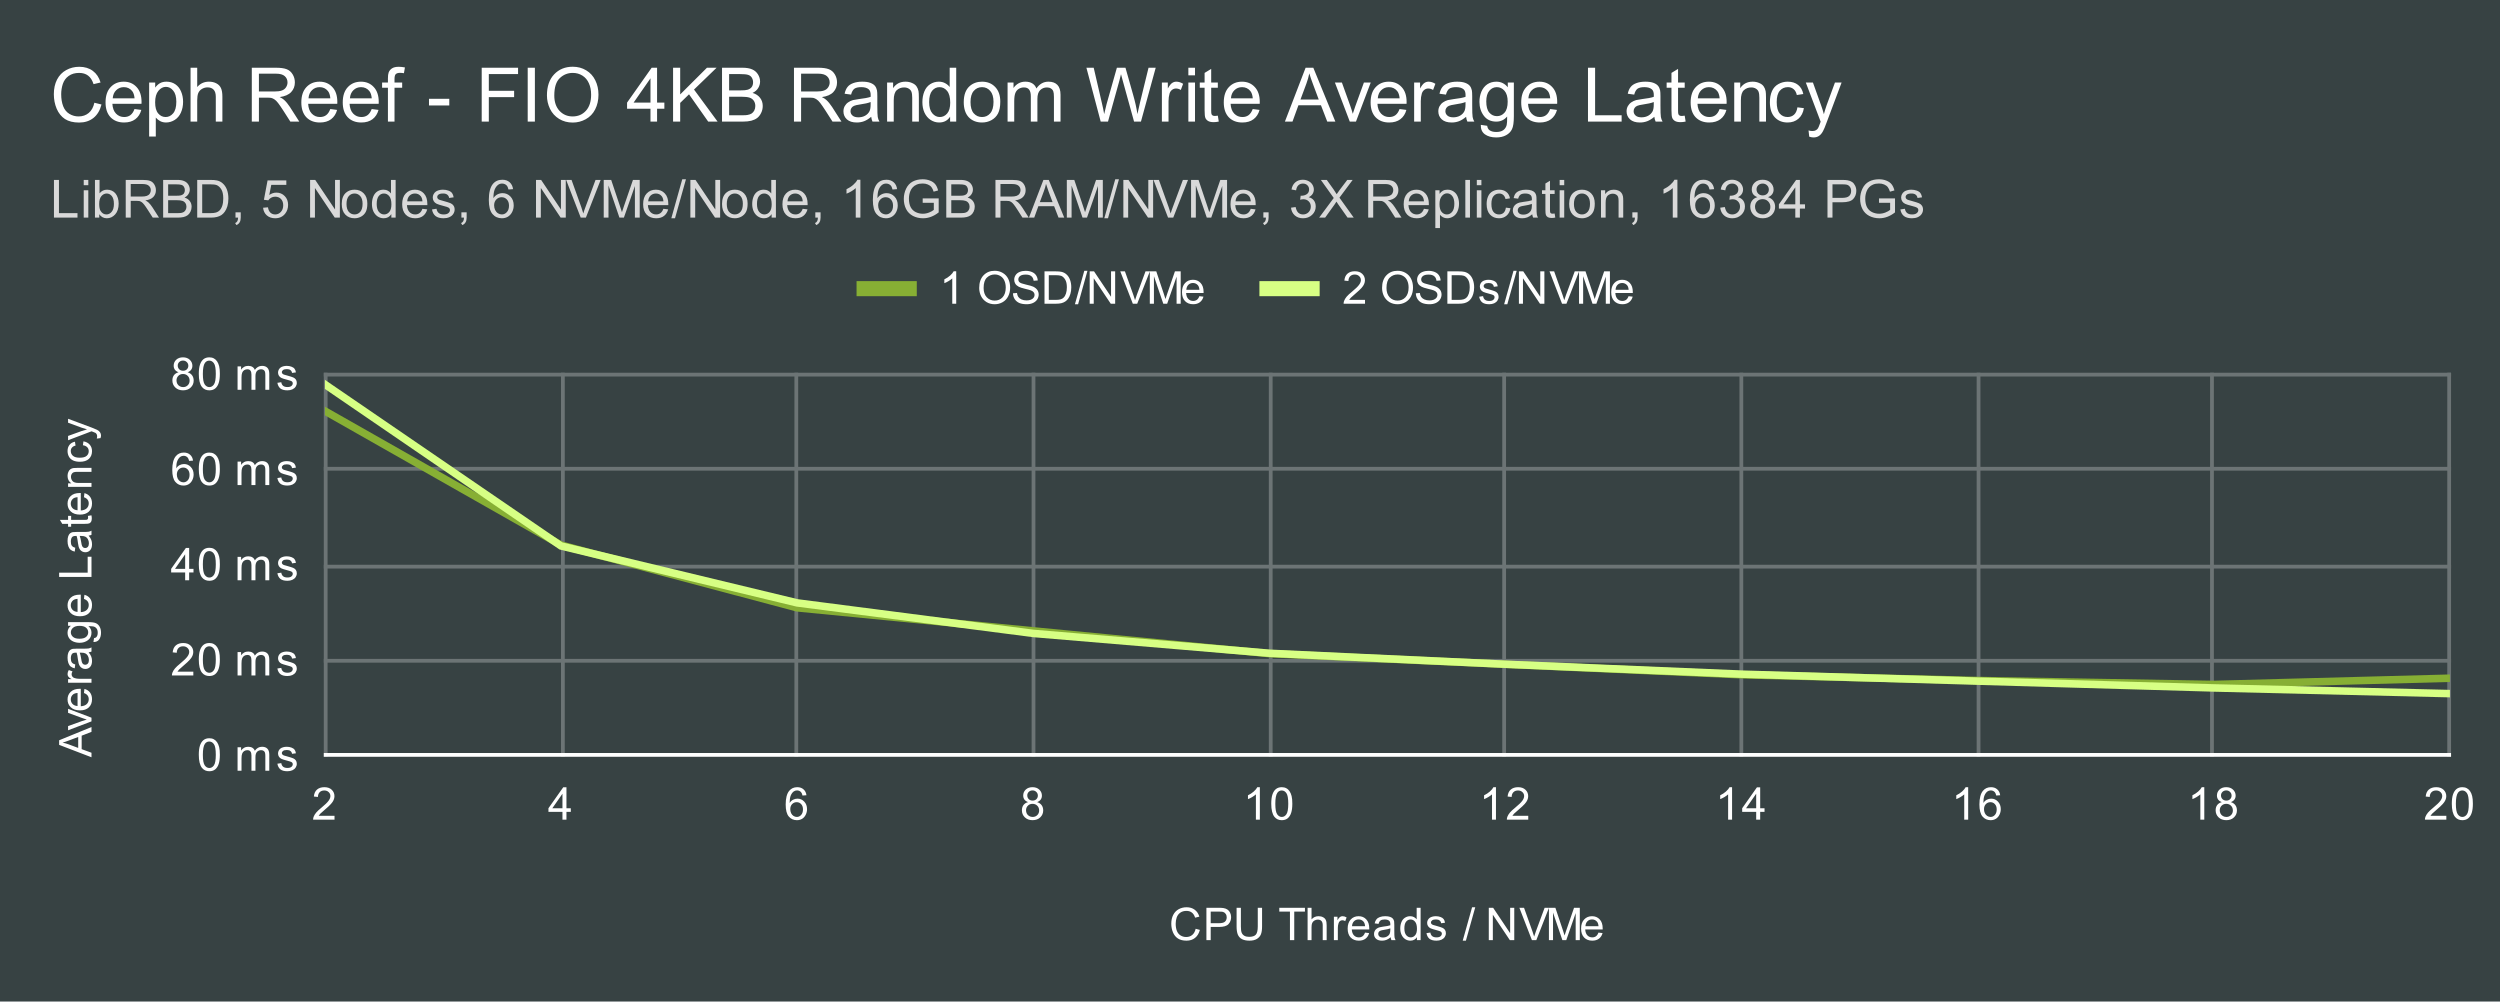 <svg viewBox="0 0 664 266" fill="none" stroke-linecap="square" stroke-miterlimit="10" width="664" height="266" xmlns="http://www.w3.org/2000/svg"><path fill="#374243" d="M0 0h664v266H0V0z"/><path stroke="#6c7475" stroke-linecap="butt" d="M86.5 99.5v101m63-101v101m62-101v101m63-101v101m63-101v101m62-101v101m63-101v101m63-101v101m62-101v101m63-101v101"/><path stroke="#fff" stroke-linecap="butt" d="M86.5 200.5h564"/><path stroke="#6c7475" stroke-linecap="butt" d="M86.5 175.5h564m-564-25h564m-564-26h564m-564-25h564"/><clipPath id="a"><path d="M86.3 99.533h564.4V200.7H86.3V99.533z"/></clipPath><path stroke="#87af34" stroke-width="2" stroke-linecap="butt" clip-path="url(#a)" d="M86.3 109.16l62.711 35.616 62.711 16.66 62.711 6.122 62.711 6.047 62.712 2.834 62.71 2.788 62.712 1.517 62.71 1.051 62.712-1.664"/><path stroke="#d7ff84" stroke-width="2" stroke-linecap="butt" clip-path="url(#a)" d="M86.3 102.096l62.711 42.917 62.711 15.113 62.711 8.11 62.711 5.266 62.712 2.926 62.71 2.626 62.712 1.856 62.71 1.807 62.712 1.507"/><path clip-path="url(#a)" d="M89.3 109.16a3 3 0 11-6 0 3 3 0 016 0zm62.711 35.616a3 3 0 11-6 0 3 3 0 016 0zm62.711 16.66a3 3 0 11-6 0 3 3 0 016 0zm62.711 6.122a3 3 0 11-6 0 3 3 0 016 0zm62.711 6.047a3 3 0 11-6 0 3 3 0 016 0zm62.712 2.835a3 3 0 11-6 0 3 3 0 016 0zm62.711 2.787a3 3 0 11-6 0 3 3 0 016 0zm62.711 1.517a3 3 0 11-6 0 3 3 0 016 0zm62.711 1.051a3 3 0 11-6 0 3 3 0 016 0zm62.711-1.664a3 3 0 11-6 0 3 3 0 016 0zM89.3 102.096a3 3 0 11-6 0 3 3 0 016 0z"/><path clip-path="url(#a)" d="M152.011 145.013a3 3 0 11-6 0 3 3 0 016 0zm62.711 15.113a3 3 0 11-6 0 3 3 0 016 0zm62.711 8.11a3 3 0 11-6 0 3 3 0 016 0zm62.711 5.266a3 3 0 11-6 0 3 3 0 016 0zm62.712 2.926a3 3 0 11-6 0 3 3 0 016 0zm62.711 2.626a3 3 0 11-6 0 3 3 0 016 0zm62.711 1.856a3 3 0 11-6 0 3 3 0 016 0zm62.711 1.807a3 3 0 11-6 0 3 3 0 016 0zm62.711 1.507a3 3 0 11-6 0 3 3 0 016 0z"/><path fill="#fff" d="M317.563 246.684l1.125.297q-.36 1.39-1.282 2.125-.922.735-2.265.735-1.391 0-2.266-.563-.875-.562-1.328-1.625-.453-1.078-.453-2.312 0-1.344.515-2.344.516-1 1.454-1.516.953-.515 2.093-.515 1.281 0 2.156.656.891.656 1.235 1.844l-1.125.265q-.297-.937-.875-1.36-.563-.437-1.422-.437-.984 0-1.656.485-.656.468-.938 1.265-.265.797-.265 1.657 0 1.093.312 1.906.328.812 1 1.219.672.406 1.469.406.953 0 1.61-.547.671-.547.906-1.64zm2.859 3.016v-8.594h3.25q.844 0 1.297.078.64.11 1.062.407.438.296.688.828.265.531.265 1.172 0 1.093-.703 1.859-.687.75-2.515.75h-2.204v3.5h-1.14zm1.14-4.5h2.22q1.109 0 1.562-.406.469-.422.469-1.172 0-.531-.282-.906-.265-.391-.703-.516-.297-.078-1.062-.078h-2.204v3.078zm12.5-4.094h1.141v4.969q0 1.297-.297 2.063-.297.75-1.062 1.234-.766.469-2 .469-1.203 0-1.985-.407-.765-.422-1.093-1.203-.329-.797-.329-2.156v-4.969h1.141v4.953q0 1.125.203 1.657.219.53.719.828.516.281 1.25.281 1.25 0 1.781-.563.531-.578.531-2.203v-4.953zm8.547 8.594v-7.578h-2.828v-1.016h6.813v1.016h-2.844v7.578h-1.14zm4.688 0v-8.594h1.047v3.078q.734-.843 1.86-.843.702 0 1.202.28.516.266.735.75.218.47.218 1.391v3.938h-1.046v-3.938q0-.796-.344-1.156-.344-.36-.969-.36-.469 0-.89.25-.407.235-.594.657-.172.406-.172 1.14v3.407h-1.047zm6.984 0v-6.219h.953v.938q.36-.657.657-.86.312-.218.687-.218.531 0 1.078.328l-.36.984q-.39-.234-.765-.234-.36 0-.64.218-.266.204-.375.579-.188.562-.188 1.218v3.266h-1.047zm8.266-2l1.094.125q-.25.953-.954 1.484-.703.532-1.78.532-1.36 0-2.173-.844-.796-.844-.796-2.36 0-1.562.812-2.421.813-.875 2.094-.875 1.25 0 2.031.843.797.844.797 2.391v.281h-4.64q.062 1.031.577 1.578.516.532 1.297.532.578 0 .985-.297.421-.313.656-.969zm-3.453-1.703h3.469q-.063-.797-.391-1.188-.516-.609-1.313-.609-.734 0-1.234.484-.484.485-.531 1.313zm10.265 2.937q-.593.5-1.14.703-.531.204-1.156.204-1.032 0-1.579-.5-.546-.5-.546-1.282 0-.453.203-.828.203-.39.546-.61.344-.234.766-.343.297-.094.938-.172 1.265-.14 1.875-.36v-.265q0-.656-.297-.922-.406-.343-1.203-.343-.735 0-1.094.265-.36.25-.531.906l-1.032-.14q.141-.656.47-1.063.327-.406.937-.625.609-.218 1.406-.218.797 0 1.297.187.5.188.734.469.235.281.328.719.047.265.047.968v1.407q0 1.468.063 1.859.078.39.28.75h-1.108q-.157-.328-.204-.766zm-.093-2.359q-.579.234-1.72.406-.655.094-.921.219-.266.11-.422.328-.14.219-.14.5 0 .422.312.703.328.281.938.281.609 0 1.078-.265.484-.266.703-.735.172-.359.172-1.046v-.391zm7.062 3.125v-.781q-.594.922-1.734.922-.75 0-1.375-.407-.625-.422-.969-1.156t-.344-1.687q0-.922.313-1.688.312-.766.937-1.156.625-.406 1.39-.406.563 0 1 .234.438.234.72.61v-3.079h1.046v8.594h-.984zM373 246.59q0 1.204.5 1.797.5.579 1.188.579.687 0 1.171-.563.485-.562.485-1.719 0-1.28-.5-1.875-.485-.593-1.203-.593-.704 0-1.172.578-.469.562-.469 1.797zm5.875 1.25l1.031-.156q.094.625.485.953.406.329 1.14.329.719 0 1.063-.282.36-.297.36-.703 0-.36-.313-.562-.22-.14-1.079-.36-1.156-.297-1.609-.5-.437-.218-.672-.593-.234-.375-.234-.844 0-.406.187-.766.188-.36.516-.594.25-.171.672-.296.422-.125.922-.125.719 0 1.265.218.563.203.829.563.265.36.359.953l-1.031.14q-.063-.468-.407-.734-.328-.281-.953-.281-.719 0-1.031.25-.313.234-.313.563 0 .203.125.359.141.172.407.281.156.063.937.266 1.125.312 1.563.5.437.187.687.547.25.359.25.906 0 .531-.312 1-.297.453-.875.719-.578.25-1.313.25-1.219 0-1.86-.5-.624-.516-.796-1.5zm9.625 2l2.484-8.874h.844l-2.484 8.875h-.844zm6.922-.14v-8.594h1.156l4.516 6.75v-6.75h1.094v8.594h-1.172l-4.516-6.75v6.75h-1.078zm11.453 0l-3.328-8.594h1.234l2.235 6.25q.265.75.453 1.406.203-.703.469-1.406l2.312-6.25h1.156l-3.36 8.594h-1.171zm4.516 0v-8.594h1.718l2.032 6.078q.28.86.406 1.282.14-.47.453-1.375l2.063-5.985h1.53v8.594H418.5v-7.188L416 249.7h-1.031l-2.485-7.313v7.313h-1.093zm13.156-2l1.094.125q-.25.953-.954 1.484-.703.532-1.78.532-1.36 0-2.173-.844-.796-.844-.796-2.36 0-1.562.812-2.421.813-.875 2.094-.875 1.25 0 2.031.843.797.844.797 2.391v.281h-4.64q.062 1.031.577 1.578.516.532 1.297.532.578 0 .985-.297.421-.313.656-.969zm-3.453-1.703h3.469q-.063-.797-.391-1.188-.516-.609-1.313-.609-.734 0-1.234.484-.484.485-.531 1.313zM24.3 201.132l-8.594-3.297v-1.218L24.3 193.1v1.281l-2.61 1.016v3.578l2.61.953v1.203zm-3.531-2.484v-2.906l-2.375.89q-1.078.422-1.782.61.829.172 1.641.468l2.516.938zM24.3 191.6l-6.219 2.36v-1.11l3.719-1.344q.61-.203 1.25-.39-.484-.141-1.172-.391l-3.797-1.39v-1.079l6.219 2.36v.984zm-2-7.531l.125-1.094q.953.25 1.484.953.532.703.532 1.781 0 1.36-.844 2.172-.844.797-2.36.797-1.562 0-2.421-.812-.875-.813-.875-2.094 0-1.25.843-2.031.844-.797 2.391-.797h.281v4.64q1.031-.062 1.578-.578.532-.515.532-1.297 0-.578-.297-.984-.313-.422-.969-.656zm-1.703 3.453v-3.469q-.797.063-1.188.39-.609.516-.609 1.313 0 .735.484 1.235.485.484 1.313.53zm3.703-6.188h-6.219v-.953h.938q-.657-.36-.86-.656-.218-.312-.218-.687 0-.532.328-1.079l.984.36q-.234.39-.234.765 0 .36.218.641.204.266.579.375.562.188 1.218.188H24.3v1.046zm-.766-8.078q.5.594.703 1.14.204.532.204 1.157 0 1.031-.5 1.578-.5.547-1.282.547-.453 0-.828-.203-.39-.203-.61-.547-.234-.344-.343-.765-.094-.297-.172-.938-.14-1.266-.36-1.875h-.265q-.656 0-.922.297-.343.406-.343 1.203 0 .734.265 1.094.25.36.906.531l-.14 1.031q-.656-.14-1.063-.468-.406-.329-.625-.938-.218-.61-.218-1.406 0-.797.187-1.297.188-.5.469-.734.281-.235.719-.329.265-.046.968-.046h1.407q1.468 0 1.859-.063.39-.078.75-.281v1.11q-.328.155-.766.202zm-2.359.094q.234.578.406 1.719.094.656.219.922.11.265.328.422.219.14.5.14.422 0 .703-.312.281-.328.281-.938 0-.61-.265-1.078-.266-.484-.735-.703-.359-.172-1.046-.172h-.391zm3.64-2.828l.157-1.031q.469-.063.687-.36.297-.39.297-1.062 0-.735-.297-1.125-.297-.406-.812-.547-.328-.094-1.36-.078.813.687.813 1.719 0 1.28-.922 1.984-.937.703-2.219.703-.89 0-1.64-.312-.766-.329-1.172-.938-.406-.61-.406-1.437 0-1.11.89-1.829h-.75v-.968h5.375q1.453 0 2.063.297.61.296.953.937.36.64.36 1.578 0 1.11-.5 1.797-.5.688-1.516.672zm-3.734-.875q1.219 0 1.781-.484.563-.485.563-1.22 0-.734-.563-1.218-.562-.5-1.75-.5-1.14 0-1.718.516-.578.5-.578 1.218 0 .704.578 1.204.562.484 1.687.484zM22.3 159.07l.125-1.094q.953.25 1.484.953.532.703.532 1.781 0 1.36-.844 2.172-.844.797-2.36.797-1.562 0-2.421-.812-.875-.813-.875-2.094 0-1.25.843-2.031.844-.797 2.391-.797h.281v4.64q1.031-.062 1.578-.578.532-.515.532-1.297 0-.578-.297-.984-.313-.422-.969-.656zm-1.703 3.453v-3.469q-.797.063-1.188.39-.609.516-.609 1.313 0 .735.484 1.235.485.484 1.313.53zm3.703-9.281h-8.594V152.1h7.578v-4.234H24.3v5.375zm-.766-10.985q.5.594.703 1.14.204.532.204 1.157 0 1.031-.5 1.578-.5.547-1.282.547-.453 0-.828-.203-.39-.203-.61-.547-.234-.344-.343-.765-.094-.297-.172-.938-.14-1.266-.36-1.875h-.265q-.656 0-.922.297-.343.406-.343 1.203 0 .734.265 1.094.25.36.906.531l-.14 1.031q-.656-.14-1.063-.468-.406-.329-.625-.938-.218-.61-.218-1.406 0-.797.187-1.297.188-.5.469-.734.281-.235.719-.329.265-.046.968-.046h1.407q1.468 0 1.859-.063.39-.078.75-.281v1.11q-.328.155-.766.202zm-2.359.094q.234.578.406 1.719.094.656.219.922.11.265.328.422.219.14.5.14.422 0 .703-.312.281-.328.281-.938 0-.61-.265-1.078-.266-.484-.735-.703-.359-.172-1.046-.172h-.391zm2.187-5.328l.922-.156q.094.453.094.797 0 .578-.172.89-.187.313-.484.453-.297.125-1.25.125h-3.578v.766h-.813v-.766h-1.547l-.625-1.047h2.172v-1.062h.813v1.062h3.64q.453 0 .578-.046.125-.063.204-.188.078-.125.078-.36 0-.187-.032-.468zM22.3 132.07l.125-1.094q.953.25 1.484.953.532.703.532 1.781 0 1.36-.844 2.172-.844.797-2.36.797-1.562 0-2.421-.812-.875-.813-.875-2.094 0-1.25.843-2.031.844-.797 2.391-.797h.281v4.64q1.031-.062 1.578-.578.532-.515.532-1.297 0-.578-.297-.984-.313-.422-.969-.656zm-1.703 3.453v-3.469q-.797.063-1.188.39-.609.516-.609 1.313 0 .735.484 1.235.485.484 1.313.53zm3.703-6.203h-6.219v-.938h.875q-1.015-.687-1.015-1.984 0-.563.203-1.031.203-.485.531-.72.328-.233.766-.327.296-.047 1.03-.047H24.3v1.047h-3.781q-.657 0-.969.125-.313.125-.5.437-.203.313-.203.735 0 .672.437 1.172.422.484 1.61.484H24.3v1.047zm-2.281-11.063l.14-1.031q1.063.172 1.672.875.61.703.61 1.719 0 1.281-.829 2.062-.843.766-2.406.766-1 0-1.75-.328-.765-.344-1.14-1.016-.375-.687-.375-1.5 0-1 .515-1.64.5-.657 1.453-.844l.157 1.031q-.625.14-.938.516-.328.375-.328.906 0 .797.578 1.297.563.5 1.797.5 1.266 0 1.828-.485.563-.484.563-1.25 0-.625-.375-1.03-.375-.423-1.172-.548zm4.672-1.89l-.985.125q.094-.344.094-.61 0-.343-.125-.547-.11-.218-.313-.359-.171-.094-.796-.328-.079-.016-.25-.094l-6.235 2.375v-1.14l3.594-1.297q.687-.25 1.453-.453-.734-.188-1.422-.438l-3.625-1.328v-1.047l6.328 2.36q1.016.39 1.407.593.53.281.765.656.25.36.25.86 0 .297-.14.672zM52.8 200.466q0-1.532.313-2.454.312-.937.921-1.437.625-.5 1.563-.5.687 0 1.203.281.531.281.875.813.344.515.531 1.265.188.75.188 2.032 0 1.515-.313 2.437-.297.922-.922 1.438-.609.5-1.562.5-1.235 0-1.953-.891-.844-1.063-.844-3.484zm1.078 0q0 2.109.5 2.812.5.703 1.219.703.734 0 1.219-.703.5-.703.5-2.812 0-2.125-.5-2.813-.485-.703-1.235-.703-.719 0-1.156.61-.547.78-.547 2.906zm9.219 4.234v-6.219h.937v.875q.297-.469.782-.734.484-.281 1.109-.281.688 0 1.125.28.453.282.625.798.75-1.078 1.922-1.078.937 0 1.422.515.5.5.5 1.578v4.266h-1.047v-3.922q0-.625-.11-.906-.093-.281-.359-.453t-.64-.172q-.657 0-1.094.437-.422.438-.422 1.407v3.609h-1.063v-4.047q0-.703-.265-1.047-.25-.36-.828-.36-.454 0-.829.235-.374.235-.546.688-.172.453-.172 1.297v3.234h-1.047zm10.578-1.86l1.031-.156q.094.625.485.953.406.329 1.14.329.719 0 1.063-.282.36-.297.36-.703 0-.36-.313-.562-.22-.14-1.079-.36-1.156-.297-1.609-.5-.437-.218-.672-.593-.234-.375-.234-.844 0-.406.187-.766.188-.36.516-.594.25-.171.672-.296.422-.125.922-.125.718 0 1.265.218.563.203.828.563.266.36.36.953l-1.031.14q-.063-.468-.407-.734-.328-.281-.953-.281-.719 0-1.031.25-.313.234-.313.563 0 .203.126.359.14.172.406.281.156.063.937.266 1.125.312 1.563.5.437.187.687.547.25.359.25.906 0 .531-.312 1-.297.453-.875.719-.578.25-1.313.25-1.219 0-1.86-.5-.624-.516-.796-1.5zm-22.328-24.447v1.015h-5.688q0-.375.125-.734.22-.578.688-1.14.484-.563 1.39-1.298 1.407-1.156 1.891-1.828.5-.672.5-1.265 0-.625-.453-1.047-.453-.438-1.172-.438-.766 0-1.219.453-.453.454-.468 1.266l-1.079-.11q.11-1.218.829-1.843.734-.64 1.968-.64 1.235 0 1.953.687.72.687.72 1.703 0 .516-.22 1.016-.203.484-.703 1.046-.484.547-1.609 1.5-.953.797-1.234 1.094-.266.281-.438.563h4.219zm1.453-3.219q0-1.531.313-2.453.312-.938.921-1.438.625-.5 1.563-.5.687 0 1.203.282.531.28.875.812.344.516.531 1.266.188.75.188 2.031 0 1.516-.313 2.437-.297.922-.922 1.438-.609.5-1.562.5-1.235 0-1.953-.89-.844-1.063-.844-3.485zm1.078 0q0 2.11.5 2.812.5.704 1.219.704.734 0 1.219-.704.5-.703.5-2.812 0-2.125-.5-2.813-.485-.703-1.235-.703-.719 0-1.156.61-.547.781-.547 2.906zm9.219 4.234v-6.218h.937v.875q.297-.47.782-.735.484-.281 1.109-.281.688 0 1.125.281.453.281.625.797.75-1.078 1.922-1.078.937 0 1.422.516.5.5.5 1.578v4.265h-1.047v-3.922q0-.625-.11-.906-.093-.281-.359-.453t-.64-.172q-.657 0-1.094.438-.422.437-.422 1.406v3.61h-1.063v-4.048q0-.703-.265-1.046-.25-.36-.828-.36-.454 0-.829.235-.374.234-.546.687-.172.453-.172 1.297v3.234h-1.047zm10.578-1.859l1.031-.156q.094.625.485.953.406.328 1.14.328.719 0 1.063-.281.36-.297.36-.703 0-.36-.313-.563-.22-.14-1.079-.36-1.156-.296-1.609-.5-.437-.218-.672-.593-.234-.375-.234-.844 0-.406.187-.765.188-.36.516-.594.25-.172.672-.297.422-.125.922-.125.718 0 1.265.219.563.203.828.562.266.36.36.953l-1.031.141q-.063-.469-.407-.734-.328-.282-.953-.282-.719 0-1.031.25-.313.235-.313.563 0 .203.126.36.14.171.406.28.156.063.937.266 1.125.313 1.563.5.437.188.687.547.25.36.25.906 0 .531-.312 1-.297.453-.875.719-.578.25-1.313.25-1.219 0-1.86-.5-.624-.516-.796-1.5zm-24.5-23.432v-2.063h-3.719v-.969l3.922-5.562h.86v5.562h1.156v.97h-1.157v2.062h-1.062zm0-3.032v-3.859l-2.688 3.86h2.688zm3.625-1.203q0-1.531.313-2.453.312-.937.921-1.437.625-.5 1.563-.5.687 0 1.203.28.531.282.875.813.344.516.531 1.266.188.75.188 2.031 0 1.516-.313 2.438-.297.922-.922 1.437-.609.5-1.562.5-1.235 0-1.953-.89-.844-1.063-.844-3.485zm1.078 0q0 2.11.5 2.813.5.703 1.219.703.734 0 1.219-.703.5-.703.5-2.813 0-2.125-.5-2.812-.485-.703-1.235-.703-.719 0-1.156.609-.547.781-.547 2.906zm9.219 4.235v-6.22h.937v.876q.297-.469.782-.734.484-.282 1.109-.282.688 0 1.125.282.453.28.625.796.75-1.078 1.922-1.078.937 0 1.422.516.5.5.5 1.578v4.266h-1.047v-3.922q0-.625-.11-.906-.093-.282-.359-.454-.266-.171-.64-.171-.657 0-1.094.437-.422.438-.422 1.406v3.61h-1.063v-4.047q0-.703-.265-1.047-.25-.36-.828-.36-.454 0-.829.235-.374.234-.546.687-.172.454-.172 1.297v3.235h-1.047zm10.578-1.86l1.031-.156q.094.625.485.953.406.328 1.14.328.719 0 1.063-.281.36-.297.36-.703 0-.36-.313-.563-.22-.14-1.079-.359-1.156-.297-1.609-.5-.437-.219-.672-.594-.234-.375-.234-.843 0-.407.187-.766.188-.36.516-.594.25-.172.672-.297.422-.125.922-.125.718 0 1.265.219.563.203.828.563.266.359.36.953l-1.031.14q-.063-.468-.407-.734-.328-.281-.953-.281-.719 0-1.031.25-.313.234-.313.562 0 .203.126.36.14.171.406.28.156.063.937.266 1.125.313 1.563.5.437.188.687.547.25.36.25.907 0 .53-.312 1-.297.453-.875.718-.578.25-1.313.25-1.219 0-1.86-.5-.624-.515-.796-1.5zM51.269 122.34l-1.047.079q-.14-.625-.39-.906-.438-.454-1.063-.454-.5 0-.89.282-.485.375-.782 1.078-.281.687-.297 1.969.375-.579.922-.86.562-.281 1.172-.281 1.047 0 1.781.781.75.781.75 2 0 .813-.36 1.516-.343.687-.953 1.062-.609.36-1.375.36-1.328 0-2.156-.97-.828-.968-.828-3.187 0-2.5.922-3.625.797-.984 2.156-.984 1.016 0 1.656.578.657.563.782 1.563zm-4.297 3.704q0 .547.219 1.047.234.484.64.75.422.265.89.265.657 0 1.142-.531.484-.547.484-1.469 0-.89-.485-1.406-.468-.516-1.187-.516-.719 0-1.219.516-.484.516-.484 1.344zm5.828-1.453q0-1.532.313-2.453.312-.938.921-1.438.625-.5 1.563-.5.687 0 1.203.281.531.282.875.813.344.515.531 1.265.188.75.188 2.032 0 1.515-.313 2.437-.297.922-.922 1.438-.609.5-1.562.5-1.235 0-1.953-.891-.844-1.062-.844-3.484zm1.078 0q0 2.109.5 2.812.5.703 1.219.703.734 0 1.219-.703.5-.703.5-2.812 0-2.125-.5-2.813-.485-.703-1.235-.703-.719 0-1.156.61-.547.78-.547 2.906zm9.219 4.234v-6.219h.937v.875q.297-.468.782-.734.484-.281 1.109-.281.688 0 1.125.28.453.282.625.798.75-1.078 1.922-1.078.937 0 1.422.515.5.5.5 1.578v4.266h-1.047v-3.922q0-.625-.11-.906-.093-.281-.359-.453t-.64-.172q-.657 0-1.094.437-.422.438-.422 1.407v3.609h-1.063v-4.047q0-.703-.265-1.047-.25-.36-.828-.36-.454 0-.829.235-.374.235-.546.688-.172.453-.172 1.297v3.234h-1.047zm10.578-1.86l1.031-.156q.094.625.485.954.406.328 1.14.328.719 0 1.063-.282.36-.296.36-.703 0-.36-.313-.562-.22-.14-1.079-.36-1.156-.296-1.609-.5-.437-.218-.672-.593-.234-.375-.234-.844 0-.406.187-.766.188-.36.516-.593.25-.172.672-.297.422-.125.922-.125.718 0 1.265.218.563.204.828.563.266.36.36.953l-1.031.14q-.063-.468-.407-.734-.328-.281-.953-.281-.719 0-1.031.25-.313.234-.313.563 0 .203.126.359.14.172.406.281.156.063.937.266 1.125.312 1.563.5.437.187.687.547.25.359.25.906 0 .531-.312 1-.297.453-.875.719-.578.25-1.313.25-1.219 0-1.86-.5-.624-.516-.796-1.5zm-26.25-28.088q-.656-.25-.984-.687-.313-.454-.313-1.063 0-.937.672-1.578.688-.64 1.797-.64 1.125 0 1.812.656.688.656.688 1.593 0 .594-.313 1.032-.312.437-.953.687.797.25 1.203.828.407.578.407 1.375 0 1.094-.782 1.844-.765.75-2.047.75-1.265 0-2.046-.75-.782-.75-.782-1.875 0-.844.422-1.406.438-.563 1.219-.766zm-.219-1.797q0 .61.39 1 .407.39 1.032.39.61 0 1-.374.39-.39.39-.953 0-.578-.406-.969-.406-.406-1-.406-.609 0-1.015.39-.39.391-.39.922zm-.328 3.969q0 .453.203.875.219.422.64.656.423.235.907.235.75 0 1.234-.485.5-.484.5-1.234 0-.766-.5-1.266t-1.265-.5q-.75 0-1.235.5-.484.485-.484 1.219zm5.922-1.75q0-1.531.313-2.453.312-.938.921-1.438.625-.5 1.563-.5.687 0 1.203.282.531.28.875.812.344.516.531 1.266.188.75.188 2.031 0 1.516-.313 2.437-.297.922-.922 1.438-.609.5-1.562.5-1.235 0-1.953-.89-.844-1.063-.844-3.485zm1.078 0q0 2.11.5 2.812.5.704 1.219.704.734 0 1.219-.704.5-.703.5-2.812 0-2.125-.5-2.813-.485-.703-1.235-.703-.719 0-1.156.61-.547.781-.547 2.906zm9.219 4.234v-6.218h.937v.875q.297-.47.782-.735.484-.281 1.109-.281.688 0 1.125.281.453.281.625.797.75-1.078 1.922-1.078.937 0 1.422.516.5.5.5 1.578v4.265h-1.047v-3.922q0-.625-.11-.906-.093-.281-.359-.453t-.64-.172q-.657 0-1.094.438-.422.437-.422 1.406v3.61h-1.063v-4.048q0-.703-.265-1.046-.25-.36-.828-.36-.454 0-.829.235-.374.234-.546.687-.172.453-.172 1.297v3.234h-1.047zm10.578-1.859l1.031-.156q.094.625.485.953.406.328 1.14.328.719 0 1.063-.281.36-.297.36-.703 0-.36-.313-.563-.22-.14-1.079-.36-1.156-.296-1.609-.5-.437-.218-.672-.593-.234-.375-.234-.844 0-.406.187-.765.188-.36.516-.594.25-.172.672-.297.422-.125.922-.125.718 0 1.265.219.563.203.828.562.266.36.36.953l-1.031.141q-.063-.469-.407-.734-.328-.282-.953-.282-.719 0-1.031.25-.313.235-.313.563 0 .203.126.36.14.171.406.28.156.063.937.266 1.125.313 1.563.5.437.188.687.547.25.36.25.906 0 .531-.312 1-.297.453-.875.719-.578.25-1.313.25-1.219 0-1.86-.5-.624-.516-.796-1.5zm15.172 115.01v1.016h-5.688q0-.375.125-.734.22-.579.688-1.141.484-.563 1.39-1.297 1.407-1.156 1.891-1.828.5-.672.5-1.266 0-.625-.453-1.047-.453-.437-1.172-.437-.766 0-1.219.453-.453.453-.468 1.266l-1.079-.11q.11-1.218.829-1.843.734-.641 1.968-.641 1.235 0 1.953.688.72.687.72 1.703 0 .515-.22 1.015-.203.485-.703 1.047-.484.547-1.609 1.5-.953.797-1.234 1.094-.266.281-.438.562h4.219zm60.539 1.016v-2.063h-3.719v-.968l3.922-5.563h.86v5.563h1.156v.968h-1.156v2.063h-1.063zm0-3.031v-3.86l-2.687 3.86h2.687zm64.805-3.453l-1.047.078q-.14-.625-.39-.907-.438-.453-1.063-.453-.5 0-.89.282-.485.375-.782 1.078-.281.687-.297 1.968.375-.578.922-.859.563-.281 1.172-.281 1.047 0 1.781.781.75.781.75 2 0 .813-.36 1.516-.343.687-.952 1.062-.61.36-1.375.36-1.328 0-2.157-.97-.828-.968-.828-3.187 0-2.5.922-3.625.797-.984 2.156-.984 1.016 0 1.657.578.656.563.781 1.563zm-4.297 3.703q0 .547.219 1.047.234.484.64.75.422.265.891.265.656 0 1.14-.531.485-.547.485-1.469 0-.89-.484-1.406-.469-.516-1.188-.516t-1.219.516q-.484.516-.484 1.344zm63.164-1.875q-.656-.25-.984-.688-.313-.453-.313-1.062 0-.938.672-1.578.688-.641 1.797-.641 1.125 0 1.813.656.687.656.687 1.594 0 .594-.312 1.031-.313.438-.953.688.796.25 1.203.828.406.578.406 1.375 0 1.094-.781 1.844-.766.75-2.047.75-1.266 0-2.047-.75-.781-.75-.781-1.875 0-.844.422-1.407.437-.562 1.218-.765zm-.218-1.797q0 .61.39 1 .406.39 1.031.39.61 0 1-.375.391-.39.391-.953 0-.578-.406-.968-.406-.407-1-.407-.61 0-1.016.391-.39.39-.39.922zm-.329 3.969q0 .453.204.875.218.421.64.656.422.234.906.234.75 0 1.235-.484.5-.485.5-1.235 0-.765-.5-1.265-.5-.5-1.266-.5-.75 0-1.234.5-.485.484-.485 1.219zm62.102 2.484h-1.047v-6.719q-.39.36-1.015.735-.61.359-1.094.53v-1.015q.875-.422 1.531-1 .672-.594.953-1.156h.672v8.625zm3.031-4.234q0-1.532.313-2.454.312-.937.922-1.437.625-.5 1.562-.5.688 0 1.203.281.532.281.875.813.344.515.532 1.265.187.75.187 2.032 0 1.515-.312 2.437-.297.922-.922 1.438-.61.5-1.563.5-1.234 0-1.953-.891-.844-1.063-.844-3.484zm1.079 0q0 2.109.5 2.812.5.703 1.218.703.735 0 1.22-.703.5-.703.5-2.812 0-2.125-.5-2.813-.485-.703-1.235-.703-.72 0-1.157.61-.546.78-.546 2.906zm58.601 4.234h-1.047v-6.719q-.39.36-1.015.735-.61.359-1.094.53v-1.015q.875-.422 1.531-1 .672-.594.953-1.156h.672v8.625zm8.578-1.016v1.016h-5.687q0-.375.125-.734.219-.579.687-1.141.485-.563 1.391-1.297 1.406-1.156 1.89-1.828.5-.672.5-1.266 0-.625-.452-1.047-.454-.437-1.172-.437-.766 0-1.22.453-.452.453-.468 1.266l-1.078-.11q.11-1.218.828-1.843.735-.641 1.969-.641t1.953.688q.719.687.719 1.703 0 .515-.219 1.015-.203.485-.703 1.047-.484.547-1.61 1.5-.953.797-1.234 1.094-.265.281-.437.562h4.218zm54.133 1.016h-1.046v-6.719q-.391.36-1.016.735-.61.359-1.094.53v-1.015q.875-.422 1.531-1 .672-.594.954-1.156h.671v8.625zm6.407 0v-2.063h-3.72v-.968l3.923-5.563h.86v5.563h1.155v.968h-1.156v2.063h-1.062zm0-3.031v-3.86l-2.688 3.86h2.688zm56.304 3.031H521.7v-6.719q-.391.36-1.016.735-.61.359-1.094.53v-1.015q.875-.422 1.531-1 .672-.594.954-1.156h.671v8.625zm8.5-6.484l-1.046.078q-.141-.625-.391-.907-.438-.453-1.063-.453-.5 0-.89.282-.485.375-.781 1.078-.282.687-.297 1.968.375-.578.922-.859.562-.281 1.171-.281 1.047 0 1.782.781.75.781.75 2 0 .813-.36 1.516-.343.687-.953 1.062-.61.36-1.375.36-1.328 0-2.156-.97-.828-.968-.828-3.187 0-2.5.922-3.625.797-.984 2.156-.984 1.016 0 1.656.578.656.563.781 1.563zm-4.296 3.703q0 .547.218 1.047.235.484.641.75.422.265.89.265.657 0 1.141-.531.485-.547.485-1.469 0-.89-.485-1.406-.469-.516-1.187-.516-.719 0-1.219.516-.484.516-.484 1.344zm58.508 2.781h-1.047v-6.719q-.39.36-1.016.735-.61.359-1.094.53v-1.015q.875-.422 1.532-1 .672-.594.953-1.156h.672v8.625zm4.656-4.656q-.656-.25-.985-.688-.312-.453-.312-1.062 0-.938.672-1.578.687-.641 1.797-.641 1.125 0 1.812.656.688.656.688 1.594 0 .594-.313 1.031-.312.438-.953.688.797.25 1.203.828.407.578.407 1.375 0 1.094-.782 1.844-.765.75-2.047.75-1.265 0-2.047-.75-.78-.75-.78-1.875 0-.844.421-1.407.438-.562 1.219-.765zm-.219-1.797q0 .61.39 1 .407.39 1.032.39.61 0 1-.375.39-.39.39-.953 0-.578-.406-.968-.406-.407-1-.407-.609 0-1.015.391-.39.39-.39.922zm-.328 3.969q0 .453.203.875.219.421.64.656.423.234.907.234.75 0 1.234-.484.5-.485.5-1.235 0-.765-.5-1.265-.5-.5-1.265-.5-.75 0-1.235.5-.484.484-.484 1.219zm60.18 1.468v1.016h-5.688q0-.375.125-.734.22-.579.688-1.141.484-.563 1.39-1.297 1.407-1.156 1.891-1.828.5-.672.5-1.266 0-.625-.453-1.047-.453-.437-1.172-.437-.765 0-1.219.453-.453.453-.468 1.266l-1.078-.11q.109-1.218.828-1.843.734-.641 1.968-.641 1.235 0 1.954.688.718.687.718 1.703 0 .515-.218 1.015-.204.485-.704 1.047-.484.547-1.609 1.5-.953.797-1.234 1.094-.266.281-.438.562h4.219zm1.453-3.218q0-1.532.313-2.454.312-.937.921-1.437.625-.5 1.563-.5.687 0 1.203.281.531.281.875.813.344.515.531 1.265.188.75.188 2.032 0 1.515-.313 2.437-.297.922-.922 1.438-.609.5-1.562.5-1.234 0-1.953-.891-.844-1.063-.844-3.484zm1.078 0q0 2.109.5 2.812.5.703 1.219.703.734 0 1.219-.703.5-.703.5-2.812 0-2.125-.5-2.813-.485-.703-1.235-.703-.718 0-1.156.61-.547.78-.547 2.906z"/><path stroke="#87af34" stroke-width="4" stroke-linecap="butt" d="M229.5 76.667h12"/><path fill="#fff" d="M253.969 80.667h-1.047v-6.72q-.39.36-1.016.735-.61.36-1.094.532v-1.016q.875-.422 1.532-1 .672-.594.953-1.156h.672v8.625zm6.11-4.188q0-2.14 1.14-3.344 1.156-1.218 2.969-1.218 1.203 0 2.156.578.953.562 1.453 1.578.5 1.016.5 2.312 0 1.297-.531 2.329-.532 1.03-1.5 1.562-.954.531-2.079.531-1.218 0-2.171-.578-.954-.594-1.454-1.594-.484-1.015-.484-2.156zm1.171.016q0 1.562.828 2.453.844.89 2.11.89 1.28 0 2.109-.89.828-.906.828-2.578 0-1.047-.36-1.828-.343-.782-1.03-1.203-.688-.438-1.532-.438-1.203 0-2.078.828-.875.828-.875 2.766zm7.797 1.406l1.062-.094q.079.657.36 1.063.281.406.86.672.593.25 1.327.25.64 0 1.14-.188.5-.203.735-.531.25-.344.25-.734 0-.407-.234-.704-.235-.312-.766-.515-.36-.14-1.547-.422-1.171-.281-1.64-.531-.625-.328-.922-.797-.297-.485-.297-1.078 0-.641.36-1.203.374-.579 1.077-.86.72-.297 1.579-.297.953 0 1.687.313.735.297 1.125.906.39.594.422 1.344l-1.094.078q-.094-.813-.61-1.219-.5-.422-1.483-.422-1.032 0-1.5.375-.47.375-.47.907 0 .468.329.765.328.297 1.703.61 1.39.312 1.906.546.75.36 1.11.891.359.516.359 1.219 0 .687-.39 1.297-.391.593-1.126.937-.734.328-1.656.328-1.172 0-1.969-.328-.78-.344-1.234-1.031-.438-.688-.453-1.547zm8.375 2.766v-8.594h2.969q1 0 1.53.125.735.172 1.25.61.688.577 1.017 1.484.343.89.343 2.03 0 .985-.234 1.735-.219.75-.578 1.25-.36.5-.797.782-.422.28-1.016.437-.594.14-1.375.14h-3.11zm1.14-1.016h1.829q.859 0 1.343-.156.485-.156.766-.453.406-.391.625-1.078.234-.688.234-1.657 0-1.343-.453-2.062-.437-.735-1.062-.985-.469-.171-1.469-.171h-1.813v6.562zm6.938 1.156l2.484-8.875h.844l-2.484 8.875h-.844zm3.922-.14v-8.594h1.156l4.516 6.75v-6.75h1.094v8.594h-1.172l-4.516-6.75v6.75h-1.078zm11.453 0l-3.328-8.594h1.234l2.235 6.25q.265.75.453 1.406.203-.703.469-1.406l2.312-6.25h1.156l-3.36 8.594h-1.171zm4.516 0v-8.594h1.718l2.032 6.078q.28.86.406 1.281.14-.468.453-1.375l2.063-5.984h1.53v8.594H312.5v-7.188l-2.5 7.188h-1.031l-2.485-7.313v7.313h-1.093zm13.156-2l1.094.125q-.25.953-.954 1.484-.703.531-1.78.531-1.36 0-2.173-.843-.796-.844-.796-2.36 0-1.562.812-2.422.813-.875 2.094-.875 1.25 0 2.031.844.797.844.797 2.39v.282h-4.64q.062 1.031.577 1.578.516.531 1.297.531.578 0 .985-.297.421-.312.656-.968zm-3.453-1.703h3.469q-.063-.797-.391-1.188-.516-.61-1.313-.61-.734 0-1.234.485-.484.484-.531 1.313z"/><path stroke="#d7ff84" stroke-width="4" stroke-linecap="butt" d="M336.5 76.667h12"/><path fill="#fff" d="M362.547 79.651v1.016h-5.688q0-.375.125-.735.22-.578.688-1.14.484-.563 1.39-1.297 1.407-1.156 1.891-1.828.5-.672.5-1.266 0-.625-.453-1.047-.453-.437-1.172-.437-.765 0-1.219.453-.453.453-.468 1.265l-1.079-.109q.11-1.219.829-1.844.734-.64 1.968-.64 1.235 0 1.954.687.718.688.718 1.703 0 .516-.219 1.016-.203.484-.703 1.047-.484.547-1.609 1.5-.953.797-1.234 1.094-.266.28-.438.562h4.219zm4.531-3.172q0-2.14 1.14-3.344 1.157-1.218 2.97-1.218 1.203 0 2.156.578.953.562 1.453 1.578.5 1.016.5 2.312 0 1.297-.531 2.329-.532 1.03-1.5 1.562-.954.531-2.079.531-1.218 0-2.171-.578-.954-.594-1.454-1.594-.484-1.015-.484-2.156zm1.172.016q0 1.562.828 2.453.844.89 2.11.89 1.28 0 2.109-.89.828-.906.828-2.578 0-1.047-.36-1.828-.343-.782-1.03-1.203-.688-.438-1.532-.438-1.203 0-2.078.828-.875.828-.875 2.766zm7.797 1.406l1.062-.094q.079.657.36 1.063.281.406.86.672.593.25 1.327.25.64 0 1.14-.188.5-.203.735-.531.25-.344.25-.734 0-.407-.234-.704-.235-.312-.766-.515-.36-.14-1.547-.422-1.171-.281-1.64-.531-.625-.328-.922-.797-.297-.485-.297-1.078 0-.641.36-1.203.374-.579 1.077-.86.72-.297 1.579-.297.953 0 1.687.313.735.297 1.125.906.39.594.422 1.344l-1.094.078q-.094-.813-.61-1.219-.5-.422-1.483-.422-1.032 0-1.5.375-.47.375-.47.907 0 .468.329.765.328.297 1.703.61 1.39.312 1.906.546.75.36 1.11.891.359.516.359 1.219 0 .687-.39 1.297-.391.593-1.126.937-.734.328-1.656.328-1.172 0-1.969-.328-.78-.344-1.234-1.031-.438-.688-.453-1.547zm8.375 2.766v-8.594h2.969q1 0 1.53.125.735.172 1.25.61.688.577 1.017 1.484.343.89.343 2.03 0 .985-.234 1.735-.219.75-.578 1.25-.36.5-.797.782-.422.28-1.016.437-.594.14-1.375.14h-3.11zm1.14-1.016h1.829q.859 0 1.343-.156.485-.156.766-.453.406-.391.625-1.078.234-.688.234-1.657 0-1.343-.453-2.062-.437-.735-1.062-.985-.469-.171-1.469-.171h-1.813v6.562zm7.313-.844l1.031-.156q.094.625.485.953.406.328 1.14.328.719 0 1.063-.281.36-.297.36-.703 0-.36-.313-.563-.22-.14-1.079-.359-1.156-.297-1.609-.5-.437-.219-.672-.594-.234-.375-.234-.843 0-.407.187-.766.188-.36.516-.594.25-.172.672-.297.422-.125.922-.125.719 0 1.265.219.563.203.829.563.265.359.359.953l-1.031.14q-.063-.468-.407-.734-.328-.281-.953-.281-.719 0-1.031.25-.313.234-.313.562 0 .203.125.36.141.171.407.28.156.063.937.266 1.125.313 1.563.5.437.188.687.547.25.36.25.907 0 .53-.312 1-.297.453-.875.718-.578.25-1.313.25-1.219 0-1.86-.5-.624-.515-.796-1.5zm6.625 2l2.484-8.875h.844l-2.484 8.875h-.844zm3.922-.14v-8.594h1.156l4.516 6.75v-6.75h1.094v8.594h-1.172l-4.516-6.75v6.75h-1.078zm11.453 0l-3.328-8.594h1.234l2.235 6.25q.265.75.453 1.406.203-.703.469-1.406l2.312-6.25h1.156l-3.36 8.594h-1.171zm4.516 0v-8.594h1.718l2.032 6.078q.28.86.406 1.281.14-.468.453-1.375l2.063-5.984h1.53v8.594H426.5v-7.188l-2.5 7.188h-1.031l-2.485-7.313v7.313h-1.093zm13.156-2l1.094.125q-.25.953-.954 1.484-.703.531-1.78.531-1.36 0-2.173-.843-.796-.844-.796-2.36 0-1.562.812-2.422.813-.875 2.094-.875 1.25 0 2.031.844.797.844.797 2.39v.282h-4.64q.062 1.031.577 1.578.516.531 1.297.531.578 0 .985-.297.421-.312.656-.968zm-3.453-1.703h3.469q-.063-.797-.391-1.188-.516-.61-1.313-.61-.734 0-1.234.485-.484.484-.531 1.313z"/><path fill="#d9d9d9" d="M14.331 57.8V47.784h1.328v8.828h4.922V57.8h-6.25zm7.907-8.61v-1.406h1.218v1.407h-1.218zm0 8.61v-7.266h1.218V57.8h-1.218zm4.125 0h-1.141V47.784h1.219v3.563q.78-.969 2-.969.672 0 1.265.266.594.265.985.765.39.485.609 1.172.219.688.219 1.485 0 1.859-.938 2.89-.922 1.016-2.203 1.016-1.281 0-2.015-1.078v.906zm-.016-3.688q0 1.313.36 1.891.577.953 1.562.953.812 0 1.39-.703.594-.703.594-2.094 0-1.422-.562-2.093-.563-.672-1.36-.672-.812 0-1.406.703-.578.687-.578 2.015zm7.047 3.688V47.784h4.453q1.344 0 2.031.266.703.266 1.11.953.421.688.421 1.516 0 1.062-.687 1.797-.688.718-2.125.921.515.25.797.5.578.532 1.093 1.329l1.75 2.734h-1.671l-1.329-2.078q-.578-.906-.953-1.375-.375-.485-.672-.672-.296-.203-.609-.281-.219-.047-.734-.047h-1.547V57.8h-1.328zm1.328-5.594h2.86q.905 0 1.421-.187.516-.188.781-.594.266-.422.266-.906 0-.719-.516-1.172-.515-.469-1.64-.469h-3.172v3.328zm8.61 5.594V47.784h3.75q1.155 0 1.843.313.703.297 1.094.922.39.625.39 1.328 0 .64-.359 1.203-.344.563-1.047.922.906.265 1.39.906.5.64.5 1.516 0 .703-.296 1.312-.297.61-.735.938-.437.328-1.109.5-.656.156-1.61.156h-3.812zm1.327-5.813h2.157q.89 0 1.265-.109.516-.156.766-.5.25-.36.25-.875 0-.5-.235-.875-.234-.39-.687-.531-.438-.14-1.516-.14h-2v3.03zm0 4.625h2.485q.64 0 .906-.046.453-.079.766-.266.312-.203.5-.563.203-.359.203-.843 0-.563-.297-.969-.281-.422-.797-.578-.5-.172-1.453-.172h-2.313v3.438zm7.72 1.188V47.784h3.452q1.172 0 1.781.141.86.188 1.47.719.796.672 1.187 1.718.39 1.032.39 2.375 0 1.141-.265 2.032-.266.875-.688 1.453-.406.578-.906.906-.5.328-1.203.5-.688.172-1.594.172h-3.625zm1.327-1.188h2.14q.985 0 1.548-.171.578-.188.906-.532.469-.468.734-1.265.266-.797.266-1.938 0-1.562-.516-2.406-.515-.844-1.25-1.14-.547-.204-1.718-.204h-2.11v7.656zM62.55 57.8v-1.406h1.39V57.8q0 .766-.28 1.234-.266.485-.86.75l-.344-.53q.39-.173.578-.5.188-.329.203-.954h-.687zm7.328-2.625l1.297-.11q.14.938.656 1.422.531.47 1.266.47.89 0 1.5-.673.625-.672.625-1.765 0-1.063-.594-1.672-.594-.61-1.547-.61-.594 0-1.078.282-.469.265-.75.687l-1.156-.14.969-5.157h4.984v1.188h-4l-.531 2.687q.906-.625 1.89-.625 1.313 0 2.203.907.907.906.907 2.343 0 1.36-.782 2.344-.968 1.219-2.64 1.219-1.36 0-2.234-.766-.86-.765-.985-2.031zM82.362 57.8V47.784h1.36l5.266 7.86v-7.86h1.28V57.8H88.91l-5.265-7.875V57.8h-1.282zm8.407-3.625q0-2.016 1.125-3 .922-.797 2.281-.797 1.484 0 2.438.984.953.97.953 2.704 0 1.406-.422 2.218-.422.797-1.235 1.25-.797.438-1.734.438-1.531 0-2.469-.985-.937-.984-.937-2.812zm1.265 0q0 1.39.61 2.094.61.687 1.531.687.906 0 1.516-.703.609-.703.609-2.125 0-1.344-.61-2.031-.609-.703-1.515-.703-.922 0-1.531.687-.61.688-.61 2.094zm11.907 3.625v-.922q-.704 1.094-2.032 1.094-.875 0-1.609-.485-.719-.484-1.125-1.343-.39-.86-.39-1.969 0-1.078.359-1.969.36-.89 1.078-1.36.734-.468 1.625-.468.656 0 1.172.281.515.266.828.72v-3.595h1.234V57.8h-1.14zm-3.891-3.625q0 1.39.578 2.094.594.687 1.39.687.813 0 1.376-.656.562-.672.562-2.016 0-1.5-.578-2.187-.578-.703-1.406-.703t-1.375.672q-.547.671-.547 2.109zm12.14 1.281l1.282.156q-.313 1.125-1.125 1.75-.813.61-2.078.61-1.594 0-2.532-.985-.921-.984-.921-2.75 0-1.843.937-2.843.953-1.016 2.453-1.016 1.453 0 2.375 1 .922.984.922 2.781v.328h-5.422q.078 1.188.672 1.829.61.64 1.531.64.672 0 1.141-.36.484-.358.766-1.14zm-4.03-1.984h4.046q-.078-.922-.469-1.375-.578-.703-1.515-.703-.86 0-1.438.562-.562.563-.625 1.516zm6.578 2.156l1.203-.187q.109.734.578 1.125.468.39 1.312.39.844 0 1.25-.344.422-.343.422-.812 0-.422-.375-.656-.25-.172-1.25-.422-1.36-.344-1.89-.594-.516-.25-.782-.687-.265-.438-.265-.97 0-.483.218-.89.22-.422.61-.703.281-.203.765-.344.5-.156 1.078-.156.844 0 1.485.25.656.234.969.656.312.422.421 1.125l-1.203.172q-.078-.562-.484-.875-.39-.312-1.11-.312-.843 0-1.203.281-.359.266-.359.656 0 .235.14.422.157.203.485.328.172.063 1.078.313 1.313.36 1.828.578.516.219.797.64.297.422.297 1.047t-.36 1.172q-.343.531-1.03.844-.672.297-1.532.297-1.406 0-2.156-.594-.734-.594-.938-1.75zm7.812 2.172v-1.406h1.39V57.8q0 .766-.28 1.234-.266.485-.86.75l-.344-.53q.39-.173.578-.5.188-.329.203-.954h-.687zm13.719-7.563l-1.219.094q-.172-.734-.469-1.062-.5-.516-1.234-.516-.594 0-1.031.328-.578.422-.922 1.235-.328.812-.344 2.312.438-.672 1.078-1 .656-.328 1.36-.328 1.234 0 2.093.906.86.906.86 2.344 0 .938-.407 1.75-.406.813-1.125 1.25-.703.422-1.609.422-1.531 0-2.5-1.125-.969-1.14-.969-3.735 0-2.906 1.063-4.234.937-1.14 2.531-1.14 1.188 0 1.938.671.75.657.906 1.828zm-5.031 4.313q0 .64.265 1.219.281.578.766.89.484.297 1.015.297.782 0 1.344-.625.563-.625.563-1.703 0-1.047-.563-1.64-.547-.61-1.39-.61-.829 0-1.422.61-.578.593-.578 1.562zm11.125 3.25V47.784h1.359l5.266 7.86v-7.86h1.28V57.8h-1.359l-5.265-7.875V57.8h-1.281zm11.875 0l-3.875-10.016h1.437l2.61 7.282q.312.875.515 1.64.234-.828.547-1.64l2.703-7.282h1.36L155.612 57.8h-1.375zm6.109 0V47.784h1.984l2.375 7.094q.328.984.485 1.484.172-.546.53-1.609l2.392-6.969h1.796V57.8h-1.28v-8.39l-2.923 8.39h-1.187l-2.906-8.531V57.8h-1.266zm15.844-2.344l1.28.156q-.312 1.125-1.124 1.75-.813.61-2.078.61-1.594 0-2.531-.985-.922-.984-.922-2.75 0-1.843.937-2.843.953-1.016 2.453-1.016 1.453 0 2.375 1 .922.984.922 2.781v.328h-5.422q.078 1.188.672 1.829.61.64 1.531.64.672 0 1.141-.36.484-.358.766-1.14zm-4.032-1.984h4.047q-.078-.922-.468-1.375-.579-.703-1.516-.703-.86 0-1.438.562-.562.563-.625 1.516zm6.141 4.5l2.906-10.36h.985l-2.907 10.36h-.984zm5.063-.172V47.784h1.359l5.266 7.86v-7.86h1.28V57.8h-1.359l-5.265-7.875V57.8h-1.281zm8.406-3.625q0-2.016 1.125-3 .922-.797 2.281-.797 1.484 0 2.438.984.953.97.953 2.704 0 1.406-.422 2.218-.422.797-1.235 1.25-.796.438-1.734.438-1.531 0-2.469-.985-.937-.984-.937-2.812zm1.265 0q0 1.39.61 2.094.61.687 1.531.687.906 0 1.516-.703.609-.703.609-2.125 0-1.344-.61-2.031-.609-.703-1.515-.703-.922 0-1.531.687-.61.688-.61 2.094zm11.907 3.625v-.922q-.703 1.094-2.032 1.094-.875 0-1.609-.485-.719-.484-1.125-1.343-.39-.86-.39-1.969 0-1.078.359-1.969.36-.89 1.078-1.36.734-.468 1.625-.468.656 0 1.172.281.515.266.828.72v-3.595h1.234V57.8h-1.14zm-3.891-3.625q0 1.39.578 2.094.594.687 1.39.687.813 0 1.376-.656.562-.672.562-2.016 0-1.5-.578-2.187-.578-.703-1.406-.703t-1.375.672q-.547.671-.547 2.109zm12.14 1.281l1.282.156q-.313 1.125-1.125 1.75-.813.61-2.078.61-1.594 0-2.531-.985-.922-.984-.922-2.75 0-1.843.937-2.843.953-1.016 2.453-1.016 1.453 0 2.375 1 .922.984.922 2.781v.328h-5.422q.078 1.188.672 1.829.61.64 1.531.64.672 0 1.141-.36.484-.358.766-1.14zm-4.03-1.984h4.046q-.078-.922-.468-1.375-.579-.703-1.516-.703-.86 0-1.438.562-.562.563-.625 1.516zm7.39 4.328v-1.406h1.39V57.8q0 .766-.28 1.234-.266.485-.86.75l-.344-.53q.39-.173.578-.5.188-.329.204-.954h-.688zm11.969 0h-1.235v-7.844q-.437.422-1.171.86-.72.421-1.282.625v-1.188q1.032-.484 1.797-1.172.781-.687 1.094-1.344h.797V57.8zm9.75-7.563l-1.219.094q-.172-.734-.469-1.062-.5-.516-1.234-.516-.594 0-1.031.328-.578.422-.922 1.235-.328.812-.344 2.312.438-.672 1.078-1 .656-.328 1.36-.328 1.234 0 2.093.906.86.906.86 2.344 0 .938-.407 1.75-.406.813-1.125 1.25-.703.422-1.609.422-1.531 0-2.5-1.125-.969-1.14-.969-3.735 0-2.906 1.063-4.234.937-1.14 2.531-1.14 1.188 0 1.938.671.75.657.906 1.828zm-5.031 4.313q0 .64.265 1.219.281.578.766.89.484.297 1.015.297.782 0 1.344-.625.563-.625.563-1.703 0-1.047-.563-1.64-.547-.61-1.39-.61-.829 0-1.422.61-.578.593-.578 1.562zm11.828-.688v-1.171h4.25v3.718q-.985.782-2.032 1.172-1.03.39-2.125.39-1.468 0-2.687-.624-1.203-.64-1.813-1.828-.609-1.203-.609-2.688 0-1.453.61-2.719.609-1.28 1.75-1.89 1.156-.61 2.656-.61 1.078 0 1.953.36.89.344 1.39.969.5.625.75 1.64l-1.187.328q-.234-.765-.578-1.203-.328-.437-.953-.703-.61-.266-1.375-.266-.907 0-1.578.282-.657.281-1.063.734-.406.438-.625.984-.39.938-.39 2.016 0 1.344.453 2.25.468.89 1.343 1.328.89.438 1.89.438.86 0 1.673-.328.828-.329 1.25-.704v-1.875h-2.953zm6.265 3.938V47.784h3.75q1.157 0 1.844.313.703.297 1.094.922.39.625.39 1.328 0 .64-.359 1.203-.344.563-1.047.922.906.265 1.39.906.5.64.5 1.516 0 .703-.296 1.312-.297.61-.734.938-.438.328-1.11.5-.656.156-1.61.156h-3.812zm1.328-5.813h2.157q.89 0 1.265-.109.516-.156.766-.5.25-.36.25-.875 0-.5-.234-.875-.235-.39-.688-.531-.438-.14-1.516-.14h-2v3.03zm0 4.625h2.485q.64 0 .906-.046.453-.079.766-.266.312-.203.5-.563.203-.359.203-.843 0-.563-.297-.969-.281-.422-.797-.578-.5-.172-1.453-.172h-2.313v3.438zm11.735 1.188V47.784h4.453q1.344 0 2.031.266.703.266 1.11.953.421.688.421 1.516 0 1.062-.687 1.797-.688.718-2.125.921.516.25.797.5.578.532 1.094 1.329l1.75 2.734h-1.672l-1.328-2.078q-.579-.906-.954-1.375-.375-.485-.671-.672-.297-.203-.61-.281-.219-.047-.734-.047h-1.547V57.8h-1.328zm1.328-5.594h2.86q.906 0 1.421-.187.516-.188.781-.594.266-.422.266-.906 0-.719-.516-1.172-.515-.469-1.64-.469h-3.172v3.328zm7.562 5.594l3.844-10.016h1.422l4.11 10.016h-1.516l-1.172-3.031h-4.188l-1.093 3.031h-1.407zm2.891-4.11h3.39l-1.046-2.78q-.469-1.266-.703-2.079-.188.969-.547 1.906l-1.094 2.954zm7.172 4.11V47.784h1.984l2.375 7.094q.328.984.485 1.484.172-.546.53-1.609l2.392-6.969h1.796V57.8h-1.28v-8.39l-2.923 8.39h-1.187l-2.906-8.531V57.8h-1.266zm9.953.172l2.906-10.36h.985l-2.907 10.36h-.984zm5.063-.172V47.784h1.359l5.266 7.86v-7.86h1.28V57.8h-1.359l-5.265-7.875V57.8h-1.281zm11.875 0l-3.875-10.016h1.437l2.61 7.282q.312.875.515 1.64.234-.828.547-1.64l2.703-7.282h1.36L311.611 57.8h-1.375zm6.109 0V47.784h1.984l2.375 7.094q.328.984.485 1.484.172-.546.53-1.609l2.392-6.969h1.796V57.8h-1.28v-8.39l-2.923 8.39h-1.187l-2.906-8.531V57.8h-1.266zm15.844-2.344l1.28.156q-.312 1.125-1.124 1.75-.813.61-2.078.61-1.594 0-2.531-.985-.922-.984-.922-2.75 0-1.843.937-2.843.953-1.016 2.453-1.016 1.453 0 2.375 1 .922.984.922 2.781v.328h-5.422q.078 1.188.672 1.829.61.64 1.531.64.672 0 1.141-.36.484-.358.766-1.14zm-4.032-1.984h4.047q-.078-.922-.469-1.375-.578-.703-1.515-.703-.86 0-1.438.562-.562.563-.625 1.516zm7.391 4.328v-1.406h1.39V57.8q0 .766-.28 1.234-.266.485-.86.75l-.344-.53q.39-.173.578-.5.188-.329.204-.954h-.688zm7.344-2.64l1.219-.172q.218 1.046.718 1.515.516.453 1.25.453.875 0 1.469-.594.594-.609.594-1.5 0-.843-.563-1.39-.547-.547-1.39-.547-.36 0-.875.125l.14-1.078q.125.015.188.015.797 0 1.422-.406.625-.406.625-1.265 0-.672-.453-1.11-.454-.453-1.188-.453-.719 0-1.203.453-.469.438-.61 1.344l-1.218-.219q.219-1.234 1.015-1.906.797-.688 1.985-.688.828 0 1.515.36.688.344 1.047.953.375.61.375 1.297 0 .64-.344 1.172-.343.531-1.03.86.89.202 1.374.843.5.64.5 1.625 0 1.312-.969 2.219-.953.906-2.406.906-1.328 0-2.203-.781-.86-.782-.984-2.032zm7.469 2.64l3.875-5.219-3.422-4.797h1.578l1.828 2.563q.562.797.797 1.234.344-.547.797-1.14l2.015-2.657h1.438l-3.516 4.72 3.797 5.296h-1.64l-2.516-3.578q-.219-.313-.438-.672-.344.547-.484.75l-2.516 3.5h-1.594zm13.03 0V47.784h4.454q1.344 0 2.031.266.703.266 1.11.953.421.688.421 1.516 0 1.062-.687 1.797-.688.718-2.125.921.516.25.797.5.578.532 1.094 1.329l1.75 2.734h-1.672l-1.328-2.078q-.579-.906-.954-1.375-.375-.485-.671-.672-.297-.203-.61-.281-.219-.047-.734-.047h-1.547V57.8h-1.328zm1.329-5.594h2.86q.906 0 1.421-.187.516-.188.781-.594.266-.422.266-.906 0-.719-.516-1.172-.515-.469-1.64-.469h-3.172v3.328zm13.469 3.25l1.28.156q-.312 1.125-1.124 1.75-.813.61-2.078.61-1.594 0-2.531-.985-.922-.984-.922-2.75 0-1.843.937-2.843.953-1.016 2.453-1.016 1.453 0 2.375 1 .922.984.922 2.781v.328h-5.422q.078 1.188.672 1.829.61.64 1.531.64.672 0 1.141-.36.484-.358.766-1.14zm-4.032-1.984h4.047q-.078-.922-.469-1.375-.578-.703-1.515-.703-.86 0-1.438.562-.562.563-.625 1.516zm7.063 7.11V50.533h1.125v.953q.39-.562.89-.828.5-.28 1.22-.28.921 0 1.624.483.719.47 1.078 1.344.36.875.36 1.906 0 1.11-.406 2.016-.391.89-1.157 1.375-.75.469-1.594.469-.609 0-1.109-.266-.484-.265-.797-.656v3.531h-1.234zm1.11-6.376q0 1.406.562 2.078.578.672 1.39.672.813 0 1.391-.687.594-.703.594-2.157 0-1.39-.578-2.078-.563-.687-1.36-.687-.781 0-1.39.734-.61.735-.61 2.125zm6.859 3.594V47.784h1.234V57.8h-1.234zm3.047-8.61v-1.406h1.218v1.407h-1.219zm0 8.61v-7.266h1.218V57.8h-1.219zm7.718-2.656l1.219.156q-.203 1.25-1.031 1.969-.813.703-2 .703-1.485 0-2.39-.969-.907-.984-.907-2.812 0-1.172.39-2.047.391-.89 1.188-1.328.797-.438 1.734-.438 1.172 0 1.922.594.766.594.969 1.703l-1.188.188q-.171-.735-.609-1.094-.437-.375-1.047-.375-.937 0-1.515.672-.578.656-.578 2.093 0 1.47.562 2.141.563.656 1.453.656.735 0 1.219-.437.484-.453.61-1.375zm7 1.765q-.672.578-1.312.828-.625.235-1.36.235-1.187 0-1.843-.578-.641-.594-.641-1.516 0-.531.234-.969.25-.437.641-.703.406-.265.89-.406.36-.094 1.094-.188 1.5-.171 2.204-.421v-.313q0-.766-.344-1.062-.469-.422-1.406-.422-.86 0-1.282.312-.406.297-.61 1.063l-1.202-.157q.156-.78.531-1.25.39-.468 1.094-.718.719-.266 1.656-.266.922 0 1.5.219t.844.547q.281.328.39.843.063.313.063 1.125v1.641q0 1.719.078 2.172.078.453.313.875h-1.282q-.187-.39-.25-.89zm-.094-2.75q-.671.266-2.015.47-.75.108-1.078.25-.313.124-.485.39-.171.265-.171.578 0 .5.375.828.375.328 1.093.328.719 0 1.266-.312.547-.313.812-.86.204-.406.204-1.219v-.453zm6.047 2.547l.172 1.078q-.515.11-.922.11-.671 0-1.046-.203-.36-.22-.516-.563-.14-.344-.14-1.453v-4.172h-.907v-.969h.906v-1.797l1.219-.734v2.531h1.234v.97h-1.234v4.233q0 .532.063.688.062.14.203.234.156.094.422.094.218 0 .546-.047zm1.329-7.515v-1.407h1.218v1.407h-1.219zm0 8.609v-7.266h1.218V57.8h-1.219zm2.53-3.625q0-2.016 1.126-3 .922-.797 2.281-.797 1.484 0 2.438.984.953.97.953 2.704 0 1.406-.422 2.218-.422.797-1.235 1.25-.796.438-1.734.438-1.531 0-2.469-.985-.937-.984-.937-2.812zm1.266 0q0 1.39.61 2.094.61.687 1.531.687.906 0 1.516-.703.609-.703.609-2.125 0-1.344-.61-2.031-.609-.703-1.515-.703-.922 0-1.531.687-.61.688-.61 2.094zm7.188 3.625v-7.266h1.11v1.032q.796-1.188 2.312-1.188.656 0 1.203.234.547.235.812.625.282.375.391.907.078.343.078 1.187V57.8h-1.234v-4.422q0-.75-.14-1.11-.142-.374-.517-.593-.359-.234-.859-.234-.781 0-1.36.5-.562.5-.562 1.89V57.8h-1.234zm8.328 0v-1.406h1.39V57.8q0 .766-.28 1.234-.266.485-.86.75l-.344-.53q.39-.173.578-.5.188-.329.204-.954h-.688zm11.969 0h-1.235v-7.844q-.437.422-1.171.86-.72.421-1.282.625v-1.188q1.031-.484 1.797-1.172.781-.687 1.094-1.344h.797V57.8zm9.75-7.563l-1.219.094q-.172-.734-.469-1.062-.5-.516-1.234-.516-.594 0-1.031.328-.578.422-.922 1.235-.328.812-.344 2.312.438-.672 1.078-1 .656-.328 1.36-.328 1.234 0 2.093.906.86.906.86 2.344 0 .938-.407 1.75-.406.813-1.125 1.25-.703.422-1.609.422-1.531 0-2.5-1.125-.969-1.14-.969-3.735 0-2.906 1.063-4.234.937-1.14 2.531-1.14 1.188 0 1.938.671.75.657.906 1.828zm-5.031 4.313q0 .64.265 1.219.281.578.766.89.484.297 1.015.297.782 0 1.344-.625.563-.625.563-1.703 0-1.047-.563-1.64-.547-.61-1.39-.61-.829 0-1.422.61-.578.593-.578 1.562zm6.656.61l1.219-.172q.218 1.046.718 1.515.516.453 1.25.453.875 0 1.469-.594.594-.609.594-1.5 0-.843-.563-1.39-.547-.547-1.39-.547-.36 0-.875.125l.14-1.078q.125.015.188.015.797 0 1.422-.406.625-.406.625-1.265 0-.672-.453-1.11-.454-.453-1.188-.453-.719 0-1.203.453-.469.438-.61 1.344l-1.218-.219q.219-1.234 1.015-1.906.797-.688 1.985-.688.828 0 1.515.36.688.344 1.047.953.375.61.375 1.297 0 .64-.344 1.172-.343.531-1.03.86.89.202 1.374.843.5.64.5 1.625 0 1.312-.969 2.219-.953.906-2.406.906-1.328 0-2.203-.781-.86-.782-.984-2.032zm9.875-2.797q-.766-.282-1.14-.797-.36-.516-.36-1.25 0-1.094.781-1.829.797-.75 2.094-.75 1.312 0 2.11.766.812.766.812 1.86 0 .687-.375 1.203-.36.515-1.11.796.922.297 1.406.97.485.671.485 1.609 0 1.28-.906 2.156-.907.875-2.391.875t-2.406-.875q-.906-.89-.906-2.203 0-.969.5-1.625.5-.672 1.406-.907zm-.235-2.079q0 .703.454 1.157.453.453 1.187.453.719 0 1.172-.438.453-.453.453-1.11 0-.671-.469-1.124-.469-.469-1.172-.469t-1.171.453q-.454.438-.454 1.078zm-.406 4.625q0 .532.25 1.032.25.484.735.75.5.265 1.078.265.875 0 1.437-.562.578-.563.578-1.438 0-.89-.594-1.469-.578-.593-1.468-.593-.875 0-1.453.578-.563.578-.563 1.437zm10.703 2.891v-2.406h-4.36v-1.125l4.579-6.485h1v6.485h1.36v1.125h-1.36V57.8h-1.219zm0-3.531v-4.516l-3.14 4.516h3.14zm8.547 3.531V47.784h3.781q1 0 1.532.094.734.125 1.234.469t.797.969q.312.609.312 1.359 0 1.281-.812 2.172-.813.875-2.938.875h-2.578V57.8h-1.328zm1.328-5.25h2.594q1.281 0 1.813-.484.546-.485.546-1.344 0-.64-.312-1.078-.313-.453-.844-.594-.328-.094-1.234-.094h-2.563v3.594zm12.36 1.313V52.69h4.25v3.718q-.985.782-2.032 1.172-1.03.39-2.125.39-1.468 0-2.687-.624-1.203-.64-1.813-1.828-.609-1.203-.609-2.688 0-1.453.61-2.719.609-1.28 1.75-1.89 1.156-.61 2.656-.61 1.078 0 1.953.36.89.344 1.39.969.5.625.75 1.64l-1.187.328q-.234-.765-.578-1.203-.328-.437-.953-.703-.61-.266-1.375-.266-.907 0-1.578.282-.657.281-1.063.734-.406.438-.625.984-.39.938-.39 2.016 0 1.344.452 2.25.47.89 1.344 1.328.89.438 1.89.438.86 0 1.673-.328.828-.329 1.25-.704v-1.875h-2.953zm5.672 1.765l1.203-.187q.109.734.578 1.125.469.39 1.312.39.844 0 1.25-.344.422-.343.422-.812 0-.422-.375-.656-.25-.172-1.25-.422-1.36-.344-1.89-.594-.516-.25-.782-.687-.265-.438-.265-.97 0-.483.218-.89.22-.422.61-.703.281-.203.765-.344.5-.156 1.079-.156.843 0 1.484.25.656.234.969.656.312.422.422 1.125l-1.204.172q-.078-.562-.484-.875-.39-.312-1.11-.312-.843 0-1.202.281-.36.266-.36.656 0 .235.14.422.157.203.485.328.172.063 1.078.313 1.313.36 1.828.578.516.219.797.64.297.422.297 1.047t-.36 1.172q-.343.531-1.03.844-.672.297-1.532.297-1.406 0-2.156-.594-.734-.594-.938-1.75z"/><path fill="#fff" d="M25.066 27.284l1.89.47q-.593 2.343-2.14 3.577-1.547 1.219-3.797 1.219-2.313 0-3.766-.937-1.437-.954-2.203-2.735-.75-1.797-.75-3.844 0-2.234.844-3.89.86-1.672 2.437-2.531 1.578-.875 3.469-.875 2.156 0 3.61 1.093 1.468 1.094 2.046 3.078l-1.86.438q-.5-1.563-1.452-2.266-.938-.718-2.375-.718-1.656 0-2.766.796-1.11.782-1.562 2.125-.438 1.329-.438 2.735 0 1.828.531 3.203.532 1.36 1.657 2.031 1.125.672 2.422.672 1.593 0 2.703-.922 1.109-.922 1.5-2.719zm10.656 1.672l1.812.235q-.422 1.578-1.593 2.468-1.157.875-2.97.875-2.265 0-3.608-1.39-1.329-1.406-1.329-3.938 0-2.625 1.344-4.062 1.344-1.453 3.5-1.453 2.078 0 3.39 1.422 1.329 1.406 1.329 3.984 0 .156-.016.469h-7.734q.094 1.703.969 2.609.875.906 2.171.906.97 0 1.641-.5.688-.515 1.094-1.625zm-5.781-2.843h5.796q-.109-1.297-.656-1.954-.844-1.015-2.187-1.015-1.203 0-2.031.812-.829.797-.922 2.157zm9.671 10.156V21.925h1.61v1.344q.562-.781 1.265-1.172.72-.406 1.735-.406 1.328 0 2.344.687 1.015.688 1.53 1.938.532 1.234.532 2.718 0 1.594-.578 2.875-.563 1.266-1.656 1.954-1.094.671-2.297.671-.875 0-1.578-.375-.688-.375-1.14-.937v5.047h-1.767zm1.594-9.094q0 2 .813 2.953.812.953 1.968.953 1.172 0 2-.984.844-.985.844-3.078 0-1.969-.828-2.953-.812-1-1.937-1t-2 1.062q-.86 1.047-.86 3.047zm9.406 5.125V17.988h1.766v5.125q1.234-1.422 3.11-1.422 1.14 0 1.984.453.86.453 1.219 1.265.375.797.375 2.313V32.3h-1.75v-6.578q0-1.313-.579-1.906-.578-.61-1.609-.61-.781 0-1.484.407-.688.406-.985 1.109-.28.687-.28 1.906V32.3h-1.767zm16.266 0V17.988h6.344q1.906 0 2.906.39 1 .375 1.594 1.36.594.968.594 2.156 0 1.515-.985 2.562-.984 1.047-3.047 1.328.75.36 1.141.72.828.75 1.578 1.905l2.484 3.891h-2.374l-1.907-2.984q-.828-1.282-1.36-1.97-.53-.687-.968-.952-.422-.281-.86-.39-.327-.063-1.046-.063h-2.203V32.3h-1.89zm1.89-8h4.079q1.297 0 2.016-.266.734-.265 1.109-.859.39-.594.39-1.281 0-1.016-.734-1.672-.734-.656-2.328-.656h-4.531V24.3zm18.954 4.656l1.812.235q-.422 1.578-1.593 2.468-1.157.875-2.97.875-2.265 0-3.609-1.39-1.328-1.406-1.328-3.938 0-2.625 1.344-4.062 1.344-1.453 3.5-1.453 2.078 0 3.39 1.422 1.329 1.406 1.329 3.984 0 .156-.016.469h-7.734q.094 1.703.969 2.609.875.906 2.171.906.97 0 1.641-.5.688-.515 1.094-1.625zm-5.781-2.843h5.796q-.109-1.297-.656-1.954-.844-1.015-2.187-1.015-1.203 0-2.032.812-.828.797-.921 2.157zm16.78 2.843l1.813.235q-.422 1.578-1.593 2.468-1.157.875-2.97.875-2.265 0-3.609-1.39-1.328-1.406-1.328-3.938 0-2.625 1.344-4.062 1.344-1.453 3.5-1.453 2.078 0 3.39 1.422 1.329 1.406 1.329 3.984 0 .156-.016.469h-7.734q.094 1.703.969 2.609.875.906 2.171.906.97 0 1.641-.5.688-.515 1.094-1.625zm-5.78-2.843h5.796q-.109-1.297-.656-1.954-.844-1.015-2.187-1.015-1.203 0-2.032.812-.828.797-.921 2.157zm10.093 6.187v-9h-1.547v-1.375h1.547v-1.094q0-1.047.188-1.562.25-.688.89-1.11.641-.421 1.797-.421.75 0 1.641.171l-.266 1.532q-.547-.094-1.03-.094-.798 0-1.142.344-.328.343-.328 1.28v.954h2.032V23.3h-2.032v9h-1.75zm10.907-4.297v-1.765h5.39v1.765h-5.39zm14 4.297V17.988h9.656v1.687h-7.766v4.438h6.719V25.8h-6.719v6.5h-1.89zm12.218 0V17.988h1.907V32.3h-1.907zm5.11-6.969q0-3.562 1.906-5.578 1.922-2.031 4.953-2.031 1.985 0 3.563.953 1.593.953 2.422 2.656.843 1.688.843 3.828 0 2.172-.875 3.891-.875 1.719-2.5 2.61-1.61.89-3.468.89-2.016 0-3.61-.969-1.594-.984-2.422-2.672-.812-1.703-.812-3.578zm1.953.032q0 2.578 1.39 4.078 1.391 1.484 3.485 1.484 2.14 0 3.516-1.5 1.39-1.516 1.39-4.281 0-1.735-.594-3.031-.578-1.313-1.718-2.032-1.141-.718-2.563-.718-2 0-3.453 1.39-1.453 1.375-1.453 4.61zm25.547 6.937v-3.422h-6.219v-1.625l6.531-9.265h1.438v9.265h1.937v1.625h-1.937V32.3h-1.75zm0-5.047V20.8l-4.485 6.453h4.485zm6 5.047V17.988h1.89v7.093l7.11-7.093h2.562l-6 5.796 6.266 8.516h-2.5l-5.094-7.25-2.344 2.281V32.3h-1.89zm13 0V17.988h5.375q1.64 0 2.625.437.984.422 1.547 1.328.562.906.562 1.89 0 .923-.5 1.735-.484.813-1.5 1.297 1.297.39 2 1.313.703.906.703 2.156 0 1.015-.437 1.875-.422.86-1.047 1.328-.625.469-1.563.719-.937.234-2.312.234h-5.453zm1.89-8.297h3.094q1.266 0 1.813-.172.718-.218 1.078-.703.375-.5.375-1.265 0-.704-.344-1.25-.344-.547-.984-.735-.625-.203-2.172-.203h-2.86v4.328zm0 6.61h3.563q.922 0 1.297-.079.656-.109 1.094-.375.437-.28.718-.796.282-.532.282-1.22 0-.796-.407-1.39-.406-.594-1.14-.828-.735-.234-2.094-.234h-3.313v4.922zm17.22 1.687V17.988h6.343q1.906 0 2.906.39 1 .375 1.594 1.36.594.968.594 2.156 0 1.515-.985 2.562-.984 1.047-3.047 1.328.75.36 1.141.72.828.75 1.578 1.905l2.485 3.891h-2.375l-1.907-2.984q-.828-1.282-1.36-1.97-.53-.687-.968-.952-.422-.281-.86-.39-.327-.063-1.046-.063h-2.203V32.3h-1.89zm1.89-8h4.078q1.297 0 2.016-.266.734-.265 1.109-.859.39-.594.39-1.281 0-1.016-.734-1.672-.734-.656-2.328-.656h-4.531V24.3zm18.625 6.719q-.985.828-1.89 1.172-.907.343-1.938.343-1.703 0-2.625-.828-.922-.843-.922-2.14 0-.766.344-1.391.359-.625.921-1 .563-.39 1.266-.594.516-.125 1.563-.265 2.125-.25 3.125-.594.015-.36.015-.469 0-1.062-.5-1.515-.672-.594-2-.594-1.25 0-1.844.437-.578.438-.859 1.547l-1.719-.234q.235-1.11.766-1.781.531-.688 1.547-1.047 1.015-.375 2.36-.375 1.327 0 2.155.312.829.313 1.22.797.39.469.546 1.188.094.453.094 1.625v2.343q0 2.453.11 3.11.109.64.452 1.234h-1.843q-.266-.547-.344-1.281zm-.156-3.922q-.954.39-2.875.656-1.079.156-1.532.36-.437.187-.687.562-.25.375-.25.844 0 .703.531 1.172.531.468 1.563.468 1.015 0 1.796-.437.797-.453 1.172-1.219.282-.61.282-1.765v-.641zm4.375 5.203V21.925h1.593v1.484q1.14-1.718 3.297-1.718.938 0 1.719.343.797.329 1.187.875.391.547.547 1.297.094.5.094 1.719V32.3h-1.766v-6.312q0-1.079-.203-1.61-.203-.531-.734-.844-.516-.312-1.219-.312-1.125 0-1.937.719-.813.703-.813 2.687V32.3h-1.765zm16.734 0v-1.312q-.984 1.546-2.906 1.546-1.235 0-2.282-.687-1.03-.688-1.609-1.906-.563-1.22-.563-2.813 0-1.562.516-2.828.516-1.266 1.547-1.938 1.047-.671 2.313-.671.937 0 1.671.406.735.39 1.204 1.015v-5.124h1.734V32.3h-1.625zm-5.563-5.172q0 1.985.844 2.969.844.984 1.985.984 1.156 0 1.953-.937.812-.938.812-2.875 0-2.125-.828-3.125-.813-1-2.016-1-1.171 0-1.968.969-.782.953-.782 3.015zm9.188-.015q0-2.875 1.594-4.266 1.343-1.156 3.265-1.156 2.14 0 3.485 1.406 1.359 1.406 1.359 3.875 0 2-.594 3.156-.594 1.14-1.75 1.781-1.14.625-2.5.625-2.187 0-3.531-1.39-1.328-1.406-1.328-4.031zm1.797 0q0 2 .86 2.984.874.984 2.202.984 1.313 0 2.172-.984.875-1 .875-3.047 0-1.922-.875-2.906-.875-1-2.172-1-1.328 0-2.203 1-.86.984-.86 2.969zm9.844 5.187V21.925h1.578v1.453q.484-.75 1.297-1.219.812-.468 1.843-.468 1.156 0 1.89.484.735.469 1.048 1.328 1.234-1.812 3.203-1.812 1.547 0 2.375.859.828.86.828 2.625V32.3h-1.75v-6.531q0-1.063-.172-1.516-.172-.469-.625-.75-.437-.281-1.047-.281-1.094 0-1.828.734-.719.719-.719 2.313V32.3h-1.75v-6.734q0-1.172-.437-1.75-.422-.594-1.406-.594-.735 0-1.375.39-.625.391-.907 1.141-.28.75-.28 2.172V32.3h-1.767zm24.734 0l-3.797-14.312h1.938l2.171 9.375q.36 1.484.61 2.937.547-2.297.64-2.656l2.735-9.656h2.281l2.047 7.234q.781 2.703 1.125 5.078.266-1.36.703-3.125l2.25-9.188h1.906L303.034 32.3h-1.828l-3.015-10.906q-.391-1.375-.453-1.688-.235.985-.422 1.688L294.284 32.3h-1.937zm16.25 0V21.925h1.578v1.578q.61-1.11 1.125-1.453.516-.36 1.125-.36.89 0 1.813.563l-.61 1.64q-.64-.39-1.281-.39-.578 0-1.047.36-.453.343-.656.953-.281.937-.281 2.047V32.3h-1.766zm7.031-12.297v-2.015h1.766v2.015h-1.766zm0 12.297V21.925h1.766V32.3h-1.766zm7.828-1.578l.25 1.562q-.734.157-1.328.157-.953 0-1.484-.297-.516-.313-.735-.797-.218-.5-.218-2.078V23.3h-1.282v-1.375h1.282v-2.563l1.75-1.062v3.625h1.765V23.3h-1.765v6.063q0 .75.093.968.094.203.297.344.219.125.61.125.28 0 .765-.078zm9.266-1.766l1.812.235q-.421 1.578-1.593 2.468-1.157.875-2.97.875-2.265 0-3.608-1.39-1.329-1.406-1.329-3.938 0-2.625 1.344-4.062 1.344-1.453 3.5-1.453 2.078 0 3.39 1.422 1.329 1.406 1.329 3.984 0 .156-.016.469h-7.734q.094 1.703.969 2.609.875.906 2.172.906.968 0 1.64-.5.688-.515 1.094-1.625zm-5.781-2.843h5.797q-.11-1.297-.657-1.954-.844-1.015-2.187-1.015-1.203 0-2.031.812-.829.797-.922 2.157zm14.328 6.187l5.5-14.312h2.047l5.859 14.312h-2.156l-1.672-4.344h-5.984l-1.579 4.344h-2.015zm4.14-5.875h4.844l-1.484-3.969q-.688-1.812-1.016-2.968-.281 1.375-.781 2.734l-1.563 4.203zm13.094 5.875l-3.953-10.375h1.86l2.234 6.219q.36 1 .656 2.078.234-.813.656-1.969l2.297-6.328h1.813L360.144 32.3h-1.64zm13.219-3.344l1.812.235q-.421 1.578-1.593 2.468-1.157.875-2.97.875-2.265 0-3.608-1.39-1.329-1.406-1.329-3.938 0-2.625 1.344-4.062 1.344-1.453 3.5-1.453 2.078 0 3.39 1.422 1.329 1.406 1.329 3.984 0 .156-.016.469h-7.734q.094 1.703.969 2.609.875.906 2.172.906.968 0 1.64-.5.688-.515 1.094-1.625zm-5.781-2.843h5.797q-.11-1.297-.657-1.954-.844-1.015-2.187-1.015-1.203 0-2.031.812-.829.797-.922 2.157zm9.656 6.187V21.925h1.578v1.578q.61-1.11 1.125-1.453.516-.36 1.125-.36.89 0 1.813.563l-.61 1.64q-.64-.39-1.281-.39-.578 0-1.047.36-.453.343-.656.953-.281.937-.281 2.047V32.3h-1.766zm13.797-1.281q-.985.828-1.89 1.172-.907.343-1.938.343-1.703 0-2.625-.828-.922-.843-.922-2.14 0-.766.344-1.391.359-.625.921-1 .563-.39 1.266-.594.516-.125 1.563-.265 2.125-.25 3.125-.594.015-.36.015-.469 0-1.062-.5-1.515-.672-.594-2-.594-1.25 0-1.844.437-.578.438-.859 1.547l-1.719-.234q.235-1.11.766-1.781.531-.688 1.547-1.047 1.015-.375 2.36-.375 1.327 0 2.155.312.829.313 1.22.797.39.469.546 1.188.094.453.094 1.625v2.343q0 2.453.11 3.11.108.64.452 1.234h-1.844q-.265-.547-.343-1.281zm-.156-3.922q-.954.39-2.875.656-1.079.156-1.532.36-.437.187-.687.562-.25.375-.25.844 0 .703.531 1.172.531.468 1.563.468 1.015 0 1.796-.437.797-.453 1.172-1.219.281-.61.281-1.765v-.641zm4.062 6.062l1.703.25q.11.797.594 1.157.656.484 1.797.484 1.219 0 1.875-.484.672-.485.906-1.36.14-.547.125-2.265-1.156 1.359-2.875 1.359-2.14 0-3.313-1.547-1.171-1.547-1.171-3.703 0-1.484.53-2.734.548-1.25 1.563-1.938 1.032-.687 2.407-.687 1.828 0 3.03 1.484v-1.25h1.61v8.969q0 2.422-.5 3.422-.484 1.015-1.562 1.593-1.063.594-2.625.594-1.844 0-3-.828-1.14-.828-1.094-2.516zm1.453-6.234q0 2.047.813 2.984.812.938 2.03.938 1.204 0 2.017-.938.828-.937.828-2.921 0-1.907-.844-2.875-.844-.97-2.031-.97-1.172 0-2 .954-.813.953-.813 2.828zm16.969 2.031l1.812.235q-.421 1.578-1.593 2.468-1.157.875-2.97.875-2.265 0-3.608-1.39-1.329-1.406-1.329-3.938 0-2.625 1.344-4.062 1.344-1.453 3.5-1.453 2.078 0 3.39 1.422 1.329 1.406 1.329 3.984 0 .156-.016.469h-7.734q.094 1.703.969 2.609.875.906 2.172.906.968 0 1.64-.5.688-.515 1.094-1.625zm-5.781-2.843h5.797q-.11-1.297-.657-1.954-.844-1.015-2.187-1.015-1.203 0-2.031.812-.829.797-.922 2.157zm15.828 6.187V17.988h1.89v12.625h7.047V32.3h-8.937zm17.625-1.281q-.985.828-1.89 1.172-.907.343-1.938.343-1.703 0-2.625-.828-.922-.843-.922-2.14 0-.766.344-1.391.359-.625.921-1 .563-.39 1.266-.594.516-.125 1.563-.265 2.125-.25 3.125-.594.015-.36.015-.469 0-1.062-.5-1.515-.672-.594-2-.594-1.25 0-1.844.437-.578.438-.859 1.547l-1.719-.234q.235-1.11.766-1.781.531-.688 1.547-1.047 1.015-.375 2.36-.375 1.327 0 2.155.312.829.313 1.22.797.39.469.546 1.188.094.453.094 1.625v2.343q0 2.453.11 3.11.108.64.452 1.234h-1.844q-.265-.547-.343-1.281zm-.156-3.922q-.954.39-2.875.656-1.079.156-1.532.36-.437.187-.687.562-.25.375-.25.844 0 .703.531 1.172.531.468 1.563.468 1.015 0 1.796-.437.797-.453 1.172-1.219.281-.61.281-1.765v-.641zm8.218 3.625l.25 1.562q-.734.157-1.328.157-.953 0-1.484-.297-.516-.313-.735-.797-.218-.5-.218-2.078V23.3h-1.282v-1.375h1.282v-2.563l1.75-1.062v3.625h1.765V23.3h-1.765v6.063q0 .75.093.968.094.203.297.344.219.125.61.125.28 0 .765-.078zm9.266-1.766l1.812.235q-.421 1.578-1.593 2.468-1.157.875-2.97.875-2.265 0-3.608-1.39-1.329-1.406-1.329-3.938 0-2.625 1.344-4.062 1.344-1.453 3.5-1.453 2.078 0 3.39 1.422 1.329 1.406 1.329 3.984 0 .156-.016.469h-7.734q.094 1.703.969 2.609.875.906 2.172.906.968 0 1.64-.5.688-.515 1.094-1.625zm-5.781-2.843h5.797q-.11-1.297-.657-1.954-.844-1.015-2.187-1.015-1.203 0-2.031.812-.829.797-.922 2.157zm9.672 6.187V21.925h1.593v1.484q1.14-1.718 3.297-1.718.938 0 1.719.343.797.329 1.187.875.391.547.547 1.297.094.5.094 1.719V32.3h-1.766v-6.312q0-1.079-.203-1.61-.203-.531-.734-.844-.516-.312-1.219-.312-1.125 0-1.937.719-.813.703-.813 2.687V32.3h-1.765zm16.78-3.797l1.72.219q-.282 1.797-1.454 2.812-1.156 1-2.859 1-2.125 0-3.422-1.39-1.297-1.39-1.297-3.985 0-1.687.547-2.937.563-1.266 1.703-1.89 1.14-.641 2.485-.641 1.687 0 2.75.859 1.078.86 1.39 2.422l-1.719.265q-.234-1.046-.859-1.562-.625-.531-1.5-.531-1.328 0-2.156.953-.828.953-.828 3 0 2.094.797 3.047.797.937 2.093.937 1.032 0 1.72-.625.702-.64.89-1.953zm3.141 7.797l-.187-1.656q.578.156 1 .156.594 0 .937-.203.36-.188.579-.531.171-.266.546-1.313.047-.156.157-.437l-3.938-10.391h1.89l2.157 6.016q.422 1.14.75 2.39.313-1.203.719-2.36l2.219-6.046h1.765l-3.953 10.547q-.625 1.719-.984 2.36-.47.874-1.078 1.265-.594.406-1.438.406-.516 0-1.14-.203z"/></svg>